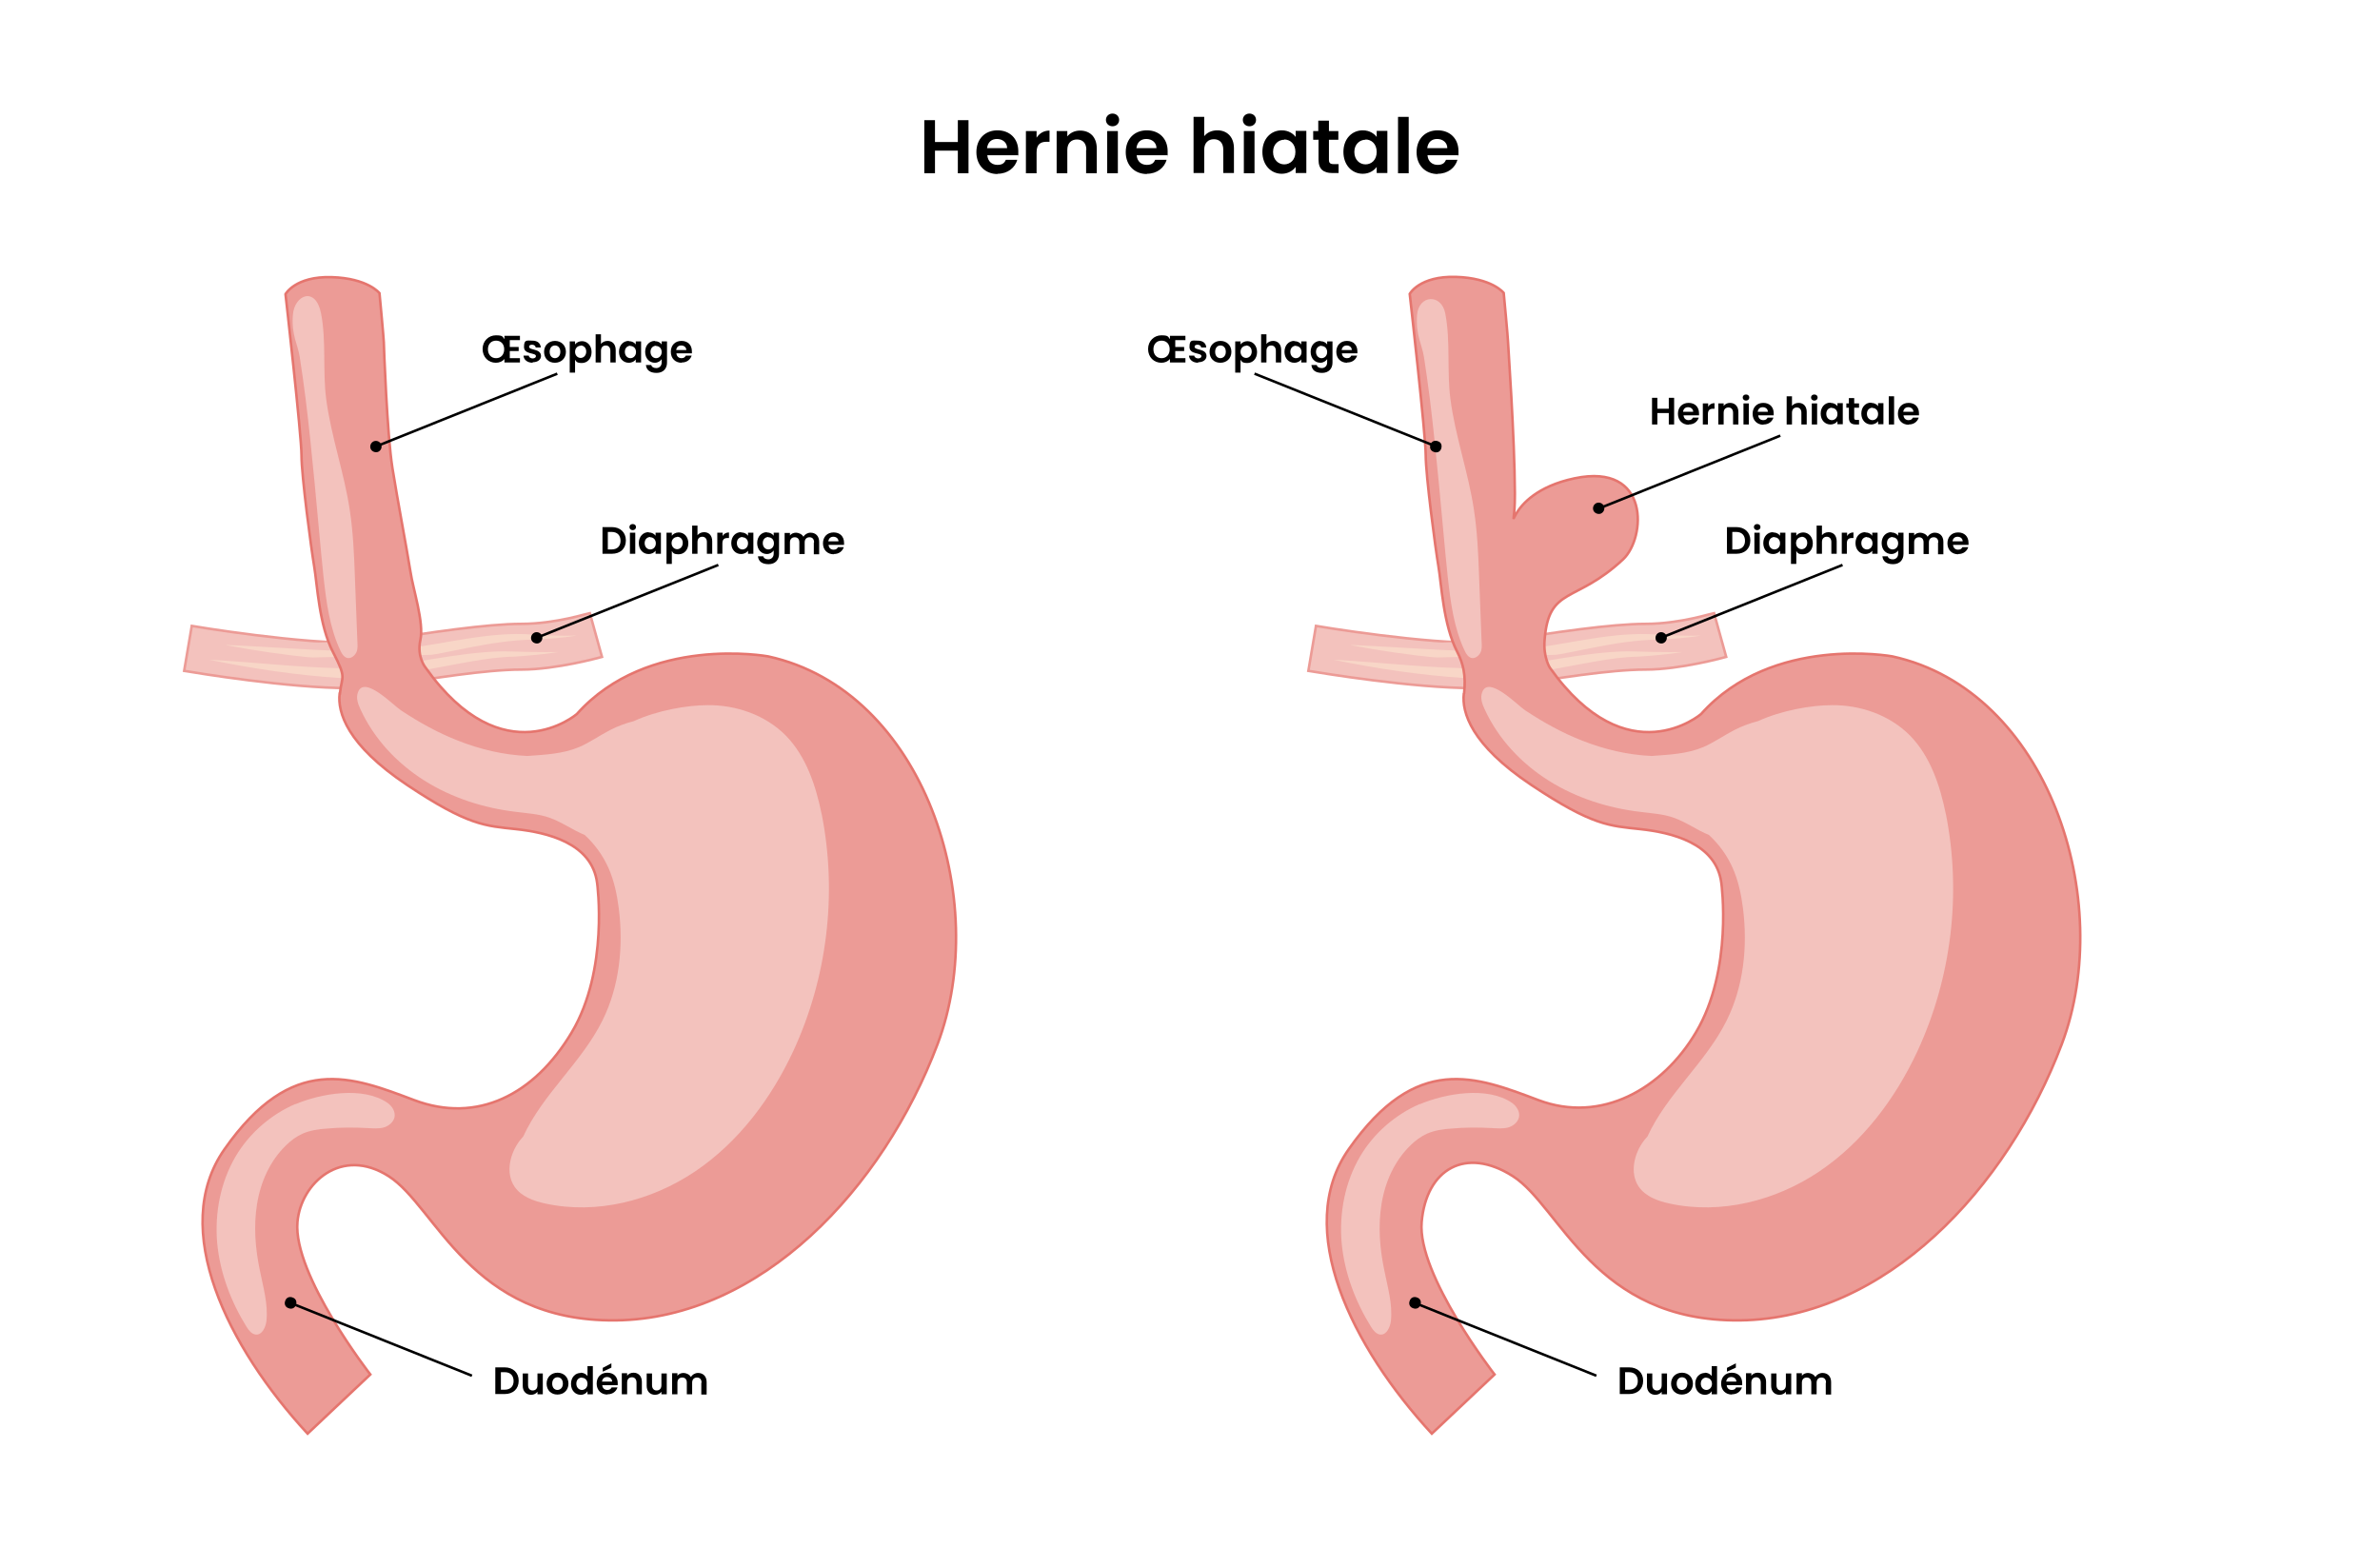 <?xml version="1.0" encoding="UTF-8"?>
<svg xmlns="http://www.w3.org/2000/svg" width="33.1cm" height="21.8cm" version="1.1" viewBox="0 0 937 616.7">
  <defs>
    <style>
      .cls-1 {
        stroke: #ec9b96;
      }

      .cls-1, .cls-2 {
        fill: #f3c2bd;
      }

      .cls-1, .cls-3, .cls-4 {
        stroke-miterlimit: 10;
      }

      .cls-2, .cls-5, .cls-6, .cls-7 {
        stroke-width: 0px;
      }

      .cls-5 {
        fill: #000;
      }

      .cls-3 {
        fill: none;
        stroke: #000;
      }

      .cls-4 {
        fill: #ec9b96;
        stroke: #e5756e;
      }

      .cls-6 {
        fill: #f8d6c7;
      }

      .cls-7 {
        fill: #fff;
      }
    </style>
  </defs>
  <g id="Calque_3" data-name="Calque 3">
    <rect class="cls-7" x="-51.8" y="-15.5" width="998" height="665"></rect>
  </g>
  <g id="Calque_7" data-name="Calque 7">
    <path class="cls-1" d="M137.8,270.7c-24.4,0-60.5-6-65.3-6.8l3-17.7c14.8,2.5,56.7,8.5,72.4,6,20.8-3.4,43.9-6.8,57.4-6.8s26.8-4.3,26.9-4.3l4.8,17.3c-.7.2-18,5-31.8,5s-35.7,3.5-54.6,6.6c-3.6.6-8.1.8-13,.8Z"></path>
    <g>
      <path class="cls-2" d="M89.2,253.7s43.5,5.3,61.7,4.3,41.1-7.7,55.8-7.5c14.7.3,20.3-.5,20.3-.5"></path>
      <path class="cls-6" d="M89.2,253.7c11.6.5,23.1,1.3,34.6,1.9,11.4.5,22.8,1.3,34.2-.3,17.1-1.9,34.3-7,51.7-5.7,5.8.3,11.5.6,17.3.4-5.7,1-11.5,1.3-17.3,1.6-17.4.3-34,5.8-51.2,7.8-11.6,1.5-23.4.5-34.9-.6-11.5-1.2-23-2.8-34.4-5h0Z"></path>
    </g>
    <g>
      <path class="cls-2" d="M82.3,259.5s45.1,6.4,61.7,5.3,43-7.5,55-7.5,20.8-.8,20.8-.8"></path>
      <path class="cls-6" d="M82.3,259.5c20.1,1.1,40.1,3.7,60.2,3.4,18.7-1.1,37-6.4,55.7-6.7,7.2.2,14.4.4,21.6.3-5.7.9-11.5,1.4-17.3,1.8-5.7.1-11.4.9-17,1.9-13.5,2.3-29.3,6-42.9,6.6-2.8,0-6,0-8.8-.1-17.3-1.1-34.5-3.7-51.5-7.2h0Z"></path>
    </g>
    <path class="cls-1" d="M580.4,270.7c-24.4,0-60.5-6-65.3-6.8l3-17.7c14.8,2.5,56.7,8.5,72.4,6,20.8-3.4,43.9-6.8,57.4-6.8s26.8-4.3,26.9-4.3l4.8,17.3c-.7.2-18,5-31.8,5s-35.7,3.5-54.6,6.6c-3.6.6-8.1.8-13,.8Z"></path>
    <g>
      <path class="cls-2" d="M531.9,253.7s43.5,5.3,61.7,4.3,41.1-7.7,55.8-7.5c14.7.3,20.3-.5,20.3-.5"></path>
      <path class="cls-6" d="M531.9,253.7c11.6.5,23.1,1.3,34.6,1.9,11.4.5,22.8,1.3,34.2-.3,17.1-1.9,34.3-7,51.7-5.7,5.8.3,11.5.6,17.3.4-5.7,1-11.5,1.3-17.3,1.6-17.4.3-34,5.8-51.2,7.8-11.6,1.5-23.4.5-34.9-.6-11.5-1.2-23-2.8-34.4-5h0Z"></path>
    </g>
    <g>
      <path class="cls-2" d="M524.9,259.5s45.1,6.4,61.7,5.3,43-7.5,55-7.5,20.8-.8,20.8-.8"></path>
      <path class="cls-6" d="M524.9,259.5c20.1,1.1,40.1,3.7,60.2,3.4,18.7-1.1,37-6.4,55.7-6.7,7.2.2,14.4.4,21.6.3-5.7.9-11.5,1.4-17.3,1.8-5.7.1-11.4.9-17,1.9-13.5,2.3-29.3,6-42.9,6.6-2.8,0-6,0-8.8-.1-17.3-1.1-34.5-3.7-51.5-7.2h0Z"></path>
    </g>
  </g>
  <g id="Calque_5" data-name="Calque 5">
    <path class="cls-4" d="M133.7,272.9c-.8,7.2,2.7,20,26.7,36s30.7,16,42.7,17.3,30,5.3,32,21.3c0,0,4.7,34-10,58.7s-37.3,36-62,26.7c-24.7-9.3-48-18.7-74.7,19.3-22,31.3,1.3,78,32.7,112l24.7-23.3s-30.5-39.2-28.7-60c1.3-15.3,17.3-30,36-18,18.7,12,32,57.3,89.3,56.7,57.3-.7,105.3-52,126.7-108.7s-5.3-139.3-66.7-152.7c0,0-47.3-8.7-75.3,22.7,0,0-28.9,24.8-59.5-18.2,0,0-3.6-4.2-2.1-11s-2.9-20-3.9-26.8c-1.7-10.5-5-27.7-7.1-40.8s-3.4-48.4-3.4-49.6-1.7-19.3-1.7-19.3c0,0-4.6-5.9-18.9-6.3s-18.1,6.7-18.1,6.7c0,0,6.3,55.5,6.3,63.5s3.8,36.6,5,43.7,1.9,23.1,7.4,33.7,3.5,9.1,2.7,16.4Z"></path>
    <path class="cls-4" d="M576.3,272.9c-.8,7.2,2.7,20,26.7,36,24,16,30.7,16,42.7,17.3s30,5.3,32,21.3c0,0,4.7,34-10,58.7-13.2,22.3-37.3,36-62,26.7-24.7-9.3-48-18.7-74.7,19.3-22,31.3,1.3,78,32.7,112l24.7-23.3s-30.5-39.2-28.7-60,17.3-30,36-18c18.7,12,32,57.3,89.3,56.7,57.3-.7,105.3-52,126.7-108.7s-5.3-139.3-66.7-152.7c0,0-47.3-8.7-75.3,22.7,0,0-28.9,24.8-59.5-18.2,0,0-2.7-4.1-2.1-11,1.7-21.3,12.1-14.1,30.9-31.7,9-8.4,10.8-38.2-19.1-31.9s-23.4,28.6-23.5,5.9-2.7-58.3-2.7-59.6-1.7-19.3-1.7-19.3c0,0-4.6-5.9-18.9-6.3s-18.1,6.7-18.1,6.7c0,0,6.3,55.5,6.3,63.5s3.8,36.6,5,43.7,1.9,23.1,7.4,33.7c2.3,4.5,3.5,9.1,2.7,16.4Z"></path>
  </g>
  <g id="Calque_6" data-name="Calque 6">
    <path class="cls-2" d="M116.3,434.4c-9.7,4.2-18.1,11.5-23.5,20.6-6,10.2-8.3,22.3-7.3,34.1,1.1,11.8,5.4,23.1,11.6,33.1.9,1.4,2,2.8,3.6,3,2.5.2,3.9-2.9,4.2-5.4.7-6.7-1.3-13.3-2.6-19.9-1.8-8.6-2.5-17.4-1.1-26.1s5.1-17,11.4-23.1c1.9-1.9,4.1-3.5,6.5-4.6,3-1.3,6.3-1.8,9.5-2,5.4-.5,10.8-.5,16.1-.2,2.1.1,4.2.3,6.2-.2s3.9-2,4.4-4c.5-2.2-.9-4.4-2.7-5.7-9.7-6.7-26.4-3.7-36.3.5Z"></path>
    <path class="cls-2" d="M323.5,320.4c-2.3-11.3-6.1-22.8-14.1-31-8-8.1-19.5-12.1-30.8-12-8,0-19.7,2-29.1,6.3-3.2.8-6.4,2-9.3,3.5-4.1,2.1-8,4.9-12.2,6.7-6.4,2.7-13.4,3-20.4,3.5-9.3-.4-18.6-2.6-27.2-6-8-3.1-15.5-7.3-22.6-12-3-2-14.5-14-16.9-7-.8,2.1,0,4.5,1,6.6,5.3,11.6,14.4,21.3,25.2,28.1,10.8,6.8,23.3,10.8,36,12.3,4.5.6,9,.8,13.2,2.3,4.9,1.7,9.2,4.9,13.9,6.8,4,3.7,7.2,8.1,9.4,13.1,2.2,5,3.3,10.3,4,15.7,1.9,15,.3,30.7-6.4,44.2-8.2,16.6-23.5,28.9-31.2,45.7,0,0,0,0,0,0-.4.5-.8.9-1.2,1.4-4.1,5.2-5.9,13-2.2,18.4,2.7,3.9,7.5,5.6,12.1,6.6,20.2,4.4,41.8-1.1,58.9-12.6,17.1-11.5,30-28.7,38.7-47.4,13.4-28.9,17.4-62,11.2-93.3Z"></path>
    <path class="cls-2" d="M127.4,227.1c1.1,9.9,2.4,20,6.7,29,.5,1.1,1.3,2.3,2.5,2.7,1.4.4,2.9-.7,3.6-2s.6-2.9.5-4.4c-.3-8.7-.7-17.3-1-26-.3-8.6-.7-17.3-2-25.8-2.2-14.8-7.4-29.1-9.3-43.9-1.4-11,.1-22.7-2-33.5s-10.5-7.4-11.1.6,1.9,11.4,2.7,16.5,1.6,10.8,2.3,16.3c1.4,11.2,2.5,22.5,3.6,33.7s2.2,24.6,3.5,36.9Z"></path>
    <path class="cls-2" d="M559,434.4c-9.7,4.2-18.1,11.5-23.5,20.6-6,10.2-8.3,22.3-7.3,34.1,1.1,11.8,5.4,23.1,11.6,33.1.9,1.4,2,2.8,3.6,3,2.5.2,3.9-2.9,4.2-5.4.7-6.7-1.3-13.3-2.6-19.9-1.8-8.6-2.5-17.4-1.1-26.1s5.1-17,11.4-23.1c1.9-1.9,4.1-3.5,6.5-4.6,3-1.3,6.3-1.8,9.5-2,5.4-.5,10.8-.5,16.1-.2,2.1.1,4.2.3,6.2-.2s3.9-2,4.4-4c.5-2.2-.9-4.4-2.7-5.7-9.7-6.7-26.4-3.7-36.3.5Z"></path>
    <path class="cls-2" d="M766.1,320.4c-2.3-11.3-6.1-22.8-14.1-31-8-8.1-19.5-12.1-30.8-12-8,0-19.7,2-29.1,6.3-3.2.8-6.4,2-9.3,3.5-4.1,2.1-8,4.9-12.2,6.7-6.4,2.7-13.4,3-20.4,3.5-9.3-.4-18.6-2.6-27.2-6-8-3.1-15.5-7.3-22.6-12-3-2-14.5-14-16.9-7-.8,2.1,0,4.5,1,6.6,5.3,11.6,14.4,21.3,25.2,28.1,10.8,6.8,23.3,10.8,36,12.3,4.5.6,9,.8,13.2,2.3,4.9,1.7,9.2,4.9,13.9,6.8,4,3.7,7.2,8.1,9.4,13.1,2.2,5,3.3,10.3,4,15.7,1.9,15,.3,30.7-6.4,44.2-8.2,16.6-23.5,28.9-31.2,45.7,0,0,0,0,0,0-.4.5-.8.9-1.2,1.4-4.1,5.2-5.9,13-2.2,18.4,2.7,3.9,7.5,5.6,12.1,6.6,20.2,4.4,41.8-1.1,58.9-12.6,17.1-11.5,30-28.7,38.7-47.4,13.4-28.9,17.4-62,11.2-93.3Z"></path>
    <path class="cls-2" d="M570,227.1c1.1,9.9,2.4,20,6.7,29,.5,1.1,1.3,2.3,2.5,2.7,1.4.4,2.9-.7,3.6-2s.6-2.9.5-4.4c-.3-8.7-.7-17.3-1-26-.3-8.6-.7-17.3-2-25.8-2.2-14.8-7.4-29.1-9.3-43.9-1.4-11,.1-22.7-2-33.5-1.5-7.9-10.5-7.4-11.1.6s1.9,11.4,2.7,16.5,1.6,10.8,2.3,16.3c1.4,11.2,2.5,22.5,3.6,33.7s2.2,24.6,3.5,36.9Z"></path>
  </g>
  <g id="layer">
    <g>
      <path class="cls-5" d="M377.1,59.1h-9v8.9h-4.2v-20.9h4.2v8.6h9v-8.6h4.2v20.9h-4.2v-8.9Z"></path>
      <path class="cls-5" d="M392.7,68.3c-4.8,0-8.3-3.4-8.3-8.6s3.4-8.6,8.3-8.6,8.2,3.3,8.2,8.2,0,1.1-.1,1.6h-12.1c.2,2.5,1.9,3.8,4,3.8s2.8-.9,3.3-2h4.5c-.9,3.1-3.7,5.5-7.8,5.5ZM388.6,58.1h7.9c0-2.2-1.8-3.6-4-3.6s-3.6,1.3-3.9,3.6Z"></path>
      <path class="cls-5" d="M408.1,68h-4.2v-16.6h4.2v2.6c1.1-1.7,2.8-2.8,5.1-2.8v4.4h-1.1c-2.5,0-4,1-4,4.2v8.3Z"></path>
      <path class="cls-5" d="M427.7,58.8c0-2.7-1.5-4.1-3.7-4.1s-3.8,1.4-3.8,4.1v9.2h-4.2v-16.6h4.2v2.1c1.1-1.4,2.9-2.3,5-2.3,3.9,0,6.6,2.5,6.6,7.1v9.7h-4.2v-9.2Z"></path>
      <path class="cls-5" d="M435.4,47c0-1.4,1.1-2.5,2.6-2.5s2.6,1.1,2.6,2.5-1.1,2.5-2.6,2.5-2.6-1.1-2.6-2.5ZM435.9,51.4h4.2v16.6h-4.2v-16.6Z"></path>
      <path class="cls-5" d="M451.5,68.3c-4.8,0-8.3-3.4-8.3-8.6s3.4-8.6,8.3-8.6,8.2,3.3,8.2,8.2,0,1.1-.1,1.6h-12.1c.2,2.5,1.9,3.8,4,3.8s2.8-.9,3.3-2h4.5c-.9,3.1-3.7,5.5-7.8,5.5ZM447.4,58.1h7.9c0-2.2-1.8-3.6-4-3.6s-3.6,1.3-3.9,3.6Z"></path>
      <path class="cls-5" d="M469.9,45.8h4.2v7.6c1.1-1.4,2.9-2.3,5.2-2.3,3.7,0,6.5,2.5,6.5,7.1v9.7h-4.2v-9.2c0-2.7-1.5-4.1-3.7-4.1s-3.8,1.4-3.8,4.1v9.2h-4.2v-22.2Z"></path>
      <path class="cls-5" d="M489.3,47c0-1.4,1.1-2.5,2.6-2.5s2.6,1.1,2.6,2.5-1.1,2.5-2.6,2.5-2.6-1.1-2.6-2.5ZM489.7,51.4h4.2v16.6h-4.2v-16.6Z"></path>
      <path class="cls-5" d="M504.6,51.1c2.7,0,4.5,1.3,5.5,2.6v-2.4h4.2v16.6h-4.2v-2.4c-1,1.4-2.9,2.7-5.5,2.7-4.2,0-7.6-3.4-7.6-8.6s3.4-8.5,7.6-8.5ZM505.6,54.8c-2.2,0-4.4,1.7-4.4,4.8s2.1,4.9,4.4,4.9,4.4-1.7,4.4-4.9-2.1-4.9-4.4-4.9Z"></path>
      <path class="cls-5" d="M519,54.8h-2v-3.4h2v-4.1h4.2v4.1h3.7v3.4h-3.7v8c0,1.1.5,1.6,1.8,1.6h2v3.5h-2.6c-3.2,0-5.3-1.4-5.3-5.2v-8Z"></path>
      <path class="cls-5" d="M536.5,51.1c2.7,0,4.5,1.3,5.5,2.6v-2.4h4.2v16.6h-4.2v-2.4c-1,1.4-2.9,2.7-5.5,2.7-4.2,0-7.6-3.4-7.6-8.6s3.4-8.5,7.6-8.5ZM537.6,54.8c-2.2,0-4.4,1.7-4.4,4.8s2.1,4.9,4.4,4.9,4.4-1.7,4.4-4.9-2.1-4.9-4.4-4.9Z"></path>
      <path class="cls-5" d="M550.4,45.8h4.2v22.2h-4.2v-22.2Z"></path>
      <path class="cls-5" d="M566,68.3c-4.8,0-8.3-3.4-8.3-8.6s3.4-8.6,8.3-8.6,8.2,3.3,8.2,8.2,0,1.1-.1,1.6h-12.1c.2,2.5,1.9,3.8,4,3.8s2.8-.9,3.3-2h4.5c-.9,3.1-3.7,5.5-7.8,5.5ZM561.9,58.1h7.9c0-2.2-1.8-3.6-4-3.6s-3.6,1.3-3.9,3.6Z"></path>
    </g>
    <g>
      <path class="cls-5" d="M204.2,543.4c0,3.2-2.2,5.2-5.5,5.2h-3.7v-10.5h3.7c3.3,0,5.5,2.1,5.5,5.2ZM198.7,546.9c2.2,0,3.5-1.3,3.5-3.4s-1.2-3.5-3.5-3.5h-1.5v6.9h1.5Z"></path>
      <path class="cls-5" d="M213.7,548.7h-2.1v-1c-.5.7-1.4,1.2-2.5,1.2-1.9,0-3.3-1.3-3.3-3.5v-4.9h2.1v4.6c0,1.3.7,2.1,1.8,2.1s1.9-.7,1.9-2.1v-4.6h2.1v8.3Z"></path>
      <path class="cls-5" d="M219.4,548.8c-2.4,0-4.2-1.7-4.2-4.3s1.9-4.3,4.3-4.3,4.3,1.7,4.3,4.3-1.9,4.3-4.3,4.3ZM219.4,547c1.1,0,2.2-.8,2.2-2.5s-1-2.5-2.1-2.5-2.1.8-2.1,2.5,1,2.5,2.1,2.5Z"></path>
      <path class="cls-5" d="M228.6,540.2c1.1,0,2.1.5,2.7,1.3v-3.9h2.1v11.1h-2.1v-1.2c-.5.8-1.4,1.4-2.7,1.4-2.1,0-3.8-1.7-3.8-4.3s1.7-4.3,3.8-4.3ZM229.1,542.1c-1.1,0-2.2.8-2.2,2.4s1.1,2.5,2.2,2.5,2.2-.9,2.2-2.4-1-2.4-2.2-2.4Z"></path>
      <path class="cls-5" d="M239.1,548.8c-2.4,0-4.2-1.7-4.2-4.3s1.7-4.3,4.2-4.3,4.1,1.6,4.1,4.1,0,.5,0,.8h-6.1c.1,1.2.9,1.9,2,1.9s1.4-.5,1.7-1h2.3c-.5,1.5-1.8,2.7-3.9,2.7ZM237.1,543.7h3.9c0-1.1-.9-1.8-2-1.8s-1.8.6-2,1.8ZM240.7,536.5v1.7l-3.4,1.6v-1.5l3.4-1.8Z"></path>
      <path class="cls-5" d="M250.6,544.1c0-1.3-.7-2.1-1.8-2.1s-1.9.7-1.9,2.1v4.6h-2.1v-8.3h2.1v1c.5-.7,1.4-1.2,2.5-1.2,1.9,0,3.3,1.3,3.3,3.6v4.9h-2.1v-4.6Z"></path>
      <path class="cls-5" d="M262.5,548.7h-2.1v-1c-.5.7-1.4,1.2-2.5,1.2-1.9,0-3.3-1.3-3.3-3.5v-4.9h2.1v4.6c0,1.3.7,2.1,1.8,2.1s1.9-.7,1.9-2.1v-4.6h2.1v8.3Z"></path>
      <path class="cls-5" d="M276.2,544.1c0-1.3-.7-2-1.8-2s-1.9.7-1.9,2v4.6h-2.1v-4.6c0-1.3-.7-2-1.8-2s-1.9.7-1.9,2v4.6h-2.1v-8.3h2.1v1c.5-.7,1.4-1.1,2.4-1.1s2.4.6,2.9,1.6c.5-.9,1.6-1.6,2.8-1.6,2,0,3.4,1.3,3.4,3.6v4.9h-2.1v-4.6Z"></path>
    </g>
    <g>
      <line class="cls-3" x1="185.8" y1="541.4" x2="114.3" y2="512.7"></line>
      <path class="cls-5" d="M115.2,510.6c-1.2-.5-2.5,0-2.9,1.3-.5,1.2,0,2.5,1.3,2.9,1.2.5,2.5,0,2.9-1.3.5-1.2,0-2.5-1.3-2.9Z"></path>
    </g>
    <g>
      <path class="cls-5" d="M200.7,133.7v2.7h3.5v1.6h-3.5v2.8h4v1.7h-6.1v-1.4c-.8,1-2,1.5-3.4,1.5-2.9,0-5.2-2.2-5.2-5.4s2.4-5.4,5.2-5.4,2.6.5,3.4,1.5v-1.3h6.1v1.7h-4ZM192.1,137.3c0,2.1,1.3,3.5,3.2,3.5s3.2-1.4,3.2-3.5-1.3-3.4-3.2-3.4-3.2,1.3-3.2,3.4Z"></path>
      <path class="cls-5" d="M209.7,142.6c-2.1,0-3.5-1.2-3.6-2.8h2.1c0,.6.7,1.1,1.5,1.1s1.3-.4,1.3-.9c0-1.5-4.7-.5-4.7-3.6s1.2-2.5,3.3-2.5,3.2,1.1,3.3,2.7h-2c0-.6-.6-1.1-1.4-1.1s-1.2.3-1.2.8c0,1.5,4.6.6,4.7,3.6,0,1.4-1.2,2.5-3.3,2.5Z"></path>
      <path class="cls-5" d="M218.4,142.6c-2.4,0-4.2-1.7-4.2-4.3s1.9-4.3,4.3-4.3,4.3,1.7,4.3,4.3-1.9,4.3-4.3,4.3ZM218.4,140.8c1.1,0,2.2-.8,2.2-2.5s-1-2.5-2.1-2.5-2.1.8-2.1,2.5,1,2.5,2.1,2.5Z"></path>
      <path class="cls-5" d="M229.1,134.1c2.1,0,3.8,1.7,3.8,4.3s-1.7,4.3-3.8,4.3-2.2-.6-2.7-1.3v5.1h-2.1v-12.3h2.1v1.2c.5-.7,1.5-1.3,2.7-1.3ZM228.6,135.9c-1.1,0-2.2.9-2.2,2.4s1.1,2.4,2.2,2.4,2.2-.9,2.2-2.5-1.1-2.4-2.2-2.4Z"></path>
      <path class="cls-5" d="M234.5,131.4h2.1v3.8c.5-.7,1.5-1.2,2.6-1.2,1.9,0,3.2,1.3,3.2,3.6v4.9h-2.1v-4.6c0-1.3-.7-2.1-1.8-2.1s-1.9.7-1.9,2.1v4.6h-2.1v-11.1Z"></path>
      <path class="cls-5" d="M247.6,134.1c1.3,0,2.2.6,2.7,1.3v-1.2h2.1v8.3h-2.1v-1.2c-.5.7-1.4,1.3-2.8,1.3-2.1,0-3.8-1.7-3.8-4.3s1.7-4.3,3.8-4.3ZM248.2,135.9c-1.1,0-2.2.8-2.2,2.4s1.1,2.5,2.2,2.5,2.2-.9,2.2-2.4-1-2.4-2.2-2.4Z"></path>
      <path class="cls-5" d="M257.8,134.1c1.3,0,2.2.6,2.7,1.3v-1.2h2.1v8.4c0,2.2-1.4,4-4.1,4s-4-1.2-4.2-3.1h2.1c.2.8,1,1.2,2,1.2s2.1-.7,2.1-2.2v-1.3c-.5.7-1.4,1.4-2.7,1.4-2.1,0-3.8-1.7-3.8-4.3s1.7-4.3,3.8-4.3ZM258.3,135.9c-1.1,0-2.2.8-2.2,2.4s1.1,2.5,2.2,2.5,2.2-.9,2.2-2.4-1-2.4-2.2-2.4Z"></path>
      <path class="cls-5" d="M268.3,142.6c-2.4,0-4.2-1.7-4.2-4.3s1.7-4.3,4.2-4.3,4.1,1.6,4.1,4.1,0,.5,0,.8h-6.1c.1,1.2.9,1.9,2,1.9s1.4-.5,1.7-1h2.3c-.5,1.5-1.8,2.7-3.9,2.7ZM266.3,137.6h3.9c0-1.1-.9-1.8-2-1.8s-1.8.6-2,1.8Z"></path>
    </g>
    <g>
      <line class="cls-3" x1="219.4" y1="146.9" x2="147.9" y2="175.6"></line>
      <path class="cls-5" d="M147.2,173.5c-1.2.5-1.7,1.8-1.3,2.9s1.8,1.7,2.9,1.3c1.2-.5,1.7-1.8,1.3-2.9-.5-1.2-1.8-1.7-2.9-1.3Z"></path>
    </g>
    <g>
      <path class="cls-5" d="M246.4,212.6c0,3.2-2.2,5.2-5.5,5.2h-3.7v-10.5h3.7c3.3,0,5.5,2.1,5.5,5.2ZM240.8,216.1c2.2,0,3.5-1.3,3.5-3.4s-1.2-3.5-3.5-3.5h-1.5v6.9h1.5Z"></path>
      <path class="cls-5" d="M247.8,207.3c0-.7.5-1.2,1.3-1.2s1.3.5,1.3,1.2-.6,1.2-1.3,1.2-1.3-.5-1.3-1.2ZM248,209.5h2.1v8.3h-2.1v-8.3Z"></path>
      <path class="cls-5" d="M255.4,209.4c1.3,0,2.2.6,2.7,1.3v-1.2h2.1v8.3h-2.1v-1.2c-.5.7-1.4,1.3-2.8,1.3-2.1,0-3.8-1.7-3.8-4.3s1.7-4.3,3.8-4.3ZM256,211.2c-1.1,0-2.2.8-2.2,2.4s1.1,2.5,2.2,2.5,2.2-.9,2.2-2.4-1-2.4-2.2-2.4Z"></path>
      <path class="cls-5" d="M267.2,209.4c2.1,0,3.8,1.7,3.8,4.3s-1.7,4.3-3.8,4.3-2.2-.6-2.7-1.3v5.1h-2.1v-12.3h2.1v1.2c.5-.7,1.5-1.3,2.7-1.3ZM266.6,211.2c-1.1,0-2.2.9-2.2,2.4s1.1,2.4,2.2,2.4,2.2-.9,2.2-2.5-1.1-2.4-2.2-2.4Z"></path>
      <path class="cls-5" d="M272.5,206.7h2.1v3.8c.5-.7,1.5-1.2,2.6-1.2,1.9,0,3.2,1.3,3.2,3.6v4.9h-2.1v-4.6c0-1.3-.7-2.1-1.8-2.1s-1.9.7-1.9,2.1v4.6h-2.1v-11.1Z"></path>
      <path class="cls-5" d="M284.5,217.8h-2.1v-8.3h2.1v1.3c.5-.9,1.4-1.4,2.5-1.4v2.2h-.6c-1.2,0-2,.5-2,2.1v4.1Z"></path>
      <path class="cls-5" d="M291.8,209.4c1.3,0,2.2.6,2.7,1.3v-1.2h2.1v8.3h-2.1v-1.2c-.5.7-1.4,1.3-2.8,1.3-2.1,0-3.8-1.7-3.8-4.3s1.7-4.3,3.8-4.3ZM292.3,211.2c-1.1,0-2.2.8-2.2,2.4s1.1,2.5,2.2,2.5,2.2-.9,2.2-2.4-1-2.4-2.2-2.4Z"></path>
      <path class="cls-5" d="M301.9,209.4c1.3,0,2.2.6,2.7,1.3v-1.2h2.1v8.4c0,2.2-1.4,4-4.1,4s-4-1.2-4.2-3.1h2.1c.2.8,1,1.2,2,1.2s2.1-.7,2.1-2.2v-1.3c-.5.7-1.4,1.4-2.7,1.4-2.1,0-3.8-1.7-3.8-4.3s1.7-4.3,3.8-4.3ZM302.5,211.2c-1.1,0-2.2.8-2.2,2.4s1.1,2.5,2.2,2.5,2.2-.9,2.2-2.4-1-2.4-2.2-2.4Z"></path>
      <path class="cls-5" d="M320.5,213.3c0-1.3-.7-2-1.8-2s-1.9.7-1.9,2v4.6h-2.1v-4.6c0-1.3-.7-2-1.8-2s-1.9.7-1.9,2v4.6h-2.1v-8.3h2.1v1c.5-.7,1.4-1.1,2.4-1.1s2.4.6,2.9,1.6c.5-.9,1.6-1.6,2.8-1.6,2,0,3.4,1.3,3.4,3.6v4.9h-2.1v-4.6Z"></path>
      <path class="cls-5" d="M328.2,218c-2.4,0-4.2-1.7-4.2-4.3s1.7-4.3,4.2-4.3,4.1,1.6,4.1,4.1,0,.5,0,.8h-6.1c.1,1.2.9,1.9,2,1.9s1.4-.5,1.7-1h2.3c-.5,1.5-1.8,2.7-3.9,2.7ZM326.2,212.9h3.9c0-1.1-.9-1.8-2-1.8s-1.8.6-2,1.8Z"></path>
    </g>
    <g>
      <line class="cls-3" x1="282.8" y1="222.2" x2="211.2" y2="250.9"></line>
      <path class="cls-5" d="M210.5,248.8c-1.2.5-1.7,1.8-1.3,2.9s1.8,1.7,2.9,1.3c1.2-.5,1.7-1.8,1.3-2.9-.5-1.2-1.8-1.7-2.9-1.3Z"></path>
    </g>
    <g>
      <path class="cls-5" d="M646.9,543.4c0,3.2-2.2,5.2-5.5,5.2h-3.7v-10.5h3.7c3.3,0,5.5,2.1,5.5,5.2ZM641.3,546.9c2.2,0,3.5-1.3,3.5-3.4s-1.2-3.5-3.5-3.5h-1.5v6.9h1.5Z"></path>
      <path class="cls-5" d="M656.3,548.7h-2.1v-1c-.5.7-1.4,1.2-2.5,1.2-1.9,0-3.3-1.3-3.3-3.5v-4.9h2.1v4.6c0,1.3.7,2.1,1.8,2.1s1.9-.7,1.9-2.1v-4.6h2.1v8.3Z"></path>
      <path class="cls-5" d="M662.1,548.8c-2.4,0-4.2-1.7-4.2-4.3s1.9-4.3,4.3-4.3,4.3,1.7,4.3,4.3-1.9,4.3-4.3,4.3ZM662.1,547c1.1,0,2.2-.8,2.2-2.5s-1-2.5-2.1-2.5-2.1.8-2.1,2.5,1,2.5,2.1,2.5Z"></path>
      <path class="cls-5" d="M671.2,540.2c1.1,0,2.1.5,2.7,1.3v-3.9h2.1v11.1h-2.1v-1.2c-.5.8-1.4,1.4-2.7,1.4-2.1,0-3.8-1.7-3.8-4.3s1.7-4.3,3.8-4.3ZM671.8,542.1c-1.1,0-2.2.8-2.2,2.4s1.1,2.5,2.2,2.5,2.2-.9,2.2-2.4-1-2.4-2.2-2.4Z"></path>
      <path class="cls-5" d="M681.8,548.8c-2.4,0-4.2-1.7-4.2-4.3s1.7-4.3,4.2-4.3,4.1,1.6,4.1,4.1,0,.5,0,.8h-6.1c.1,1.2.9,1.9,2,1.9s1.4-.5,1.7-1h2.3c-.5,1.5-1.8,2.7-3.9,2.7ZM679.7,543.7h3.9c0-1.1-.9-1.8-2-1.8s-1.8.6-2,1.8ZM683.4,536.5v1.7l-3.5,1.6v-1.5l3.5-1.8Z"></path>
      <path class="cls-5" d="M693.2,544.1c0-1.3-.7-2.1-1.8-2.1s-1.9.7-1.9,2.1v4.6h-2.1v-8.3h2.1v1c.5-.7,1.4-1.2,2.5-1.2,1.9,0,3.3,1.3,3.3,3.6v4.9h-2.1v-4.6Z"></path>
      <path class="cls-5" d="M705.2,548.7h-2.1v-1c-.5.7-1.4,1.2-2.5,1.2-1.9,0-3.3-1.3-3.3-3.5v-4.9h2.1v4.6c0,1.3.7,2.1,1.8,2.1s1.9-.7,1.9-2.1v-4.6h2.1v8.3Z"></path>
      <path class="cls-5" d="M718.9,544.1c0-1.3-.7-2-1.8-2s-1.9.7-1.9,2v4.6h-2.1v-4.6c0-1.3-.7-2-1.8-2s-1.9.7-1.9,2v4.6h-2.1v-8.3h2.1v1c.5-.7,1.4-1.1,2.4-1.1s2.4.6,2.9,1.6c.5-.9,1.6-1.6,2.8-1.6,2,0,3.4,1.3,3.4,3.6v4.9h-2.1v-4.6Z"></path>
    </g>
    <g>
      <line class="cls-3" x1="628.5" y1="541.4" x2="556.9" y2="512.7"></line>
      <path class="cls-5" d="M557.9,510.6c-1.2-.5-2.5,0-2.9,1.3-.5,1.2,0,2.5,1.3,2.9,1.2.5,2.5,0,2.9-1.3.5-1.2,0-2.5-1.3-2.9Z"></path>
    </g>
    <g>
      <path class="cls-5" d="M462.7,133.7v2.7h3.5v1.6h-3.5v2.8h4v1.7h-6.1v-1.4c-.8,1-2,1.5-3.4,1.5-2.9,0-5.2-2.2-5.2-5.4s2.4-5.4,5.2-5.4,2.6.5,3.4,1.5v-1.3h6.1v1.7h-4ZM454.1,137.3c0,2.1,1.3,3.5,3.2,3.5s3.2-1.4,3.2-3.5-1.3-3.4-3.2-3.4-3.2,1.3-3.2,3.4Z"></path>
      <path class="cls-5" d="M471.7,142.6c-2.1,0-3.5-1.2-3.6-2.8h2.1c0,.6.7,1.1,1.5,1.1s1.3-.4,1.3-.9c0-1.5-4.7-.5-4.7-3.6s1.2-2.5,3.3-2.5,3.2,1.1,3.3,2.7h-2c0-.6-.6-1.1-1.4-1.1s-1.2.3-1.2.8c0,1.5,4.6.6,4.7,3.6,0,1.4-1.2,2.5-3.3,2.5Z"></path>
      <path class="cls-5" d="M480.4,142.6c-2.4,0-4.2-1.7-4.2-4.3s1.9-4.3,4.3-4.3,4.3,1.7,4.3,4.3-1.9,4.3-4.3,4.3ZM480.4,140.8c1.1,0,2.2-.8,2.2-2.5s-1-2.5-2.1-2.5-2.1.8-2.1,2.5,1,2.5,2.1,2.5Z"></path>
      <path class="cls-5" d="M491.1,134.1c2.1,0,3.8,1.7,3.8,4.3s-1.7,4.3-3.8,4.3-2.2-.6-2.7-1.3v5.1h-2.1v-12.3h2.1v1.2c.5-.7,1.5-1.3,2.7-1.3ZM490.6,135.9c-1.1,0-2.2.9-2.2,2.4s1.1,2.4,2.2,2.4,2.2-.9,2.2-2.5-1.1-2.4-2.2-2.4Z"></path>
      <path class="cls-5" d="M496.5,131.4h2.1v3.8c.5-.7,1.5-1.2,2.6-1.2,1.9,0,3.2,1.3,3.2,3.6v4.9h-2.1v-4.6c0-1.3-.7-2.1-1.8-2.1s-1.9.7-1.9,2.1v4.6h-2.1v-11.1Z"></path>
      <path class="cls-5" d="M509.6,134.1c1.3,0,2.2.6,2.7,1.3v-1.2h2.1v8.3h-2.1v-1.2c-.5.7-1.4,1.3-2.8,1.3-2.1,0-3.8-1.7-3.8-4.3s1.7-4.3,3.8-4.3ZM510.2,135.9c-1.1,0-2.2.8-2.2,2.4s1.1,2.5,2.2,2.5,2.2-.9,2.2-2.4-1-2.4-2.2-2.4Z"></path>
      <path class="cls-5" d="M519.8,134.1c1.3,0,2.2.6,2.7,1.3v-1.2h2.1v8.4c0,2.2-1.4,4-4.1,4s-4-1.2-4.2-3.1h2.1c.2.8,1,1.2,2,1.2s2.1-.7,2.1-2.2v-1.3c-.5.7-1.4,1.4-2.7,1.4-2.1,0-3.8-1.7-3.8-4.3s1.7-4.3,3.8-4.3ZM520.3,135.9c-1.1,0-2.2.8-2.2,2.4s1.1,2.5,2.2,2.5,2.2-.9,2.2-2.4-1-2.4-2.2-2.4Z"></path>
      <path class="cls-5" d="M530.3,142.6c-2.4,0-4.2-1.7-4.2-4.3s1.7-4.3,4.2-4.3,4.1,1.6,4.1,4.1,0,.5,0,.8h-6.1c.1,1.2.9,1.9,2,1.9s1.4-.5,1.7-1h2.3c-.5,1.5-1.8,2.7-3.9,2.7ZM528.3,137.6h3.9c0-1.1-.9-1.8-2-1.8s-1.8.6-2,1.8Z"></path>
    </g>
    <g>
      <line class="cls-3" x1="493.9" y1="146.9" x2="565.5" y2="175.6"></line>
      <path class="cls-5" d="M564.5,177.7c1.2.5,2.5,0,2.9-1.3s0-2.5-1.3-2.9c-1.2-.5-2.5,0-2.9,1.3-.5,1.2,0,2.5,1.3,2.9Z"></path>
    </g>
    <g>
      <path class="cls-5" d="M689.1,212.6c0,3.2-2.2,5.2-5.5,5.2h-3.7v-10.5h3.7c3.3,0,5.5,2.1,5.5,5.2ZM683.5,216.1c2.2,0,3.5-1.3,3.5-3.4s-1.2-3.5-3.5-3.5h-1.5v6.9h1.5Z"></path>
      <path class="cls-5" d="M690.5,207.3c0-.7.5-1.2,1.3-1.2s1.3.5,1.3,1.2-.6,1.2-1.3,1.2-1.3-.5-1.3-1.2ZM690.7,209.5h2.1v8.3h-2.1v-8.3Z"></path>
      <path class="cls-5" d="M698.1,209.4c1.3,0,2.2.6,2.7,1.3v-1.2h2.1v8.3h-2.1v-1.2c-.5.7-1.4,1.3-2.8,1.3-2.1,0-3.8-1.7-3.8-4.3s1.7-4.3,3.8-4.3ZM698.6,211.2c-1.1,0-2.2.8-2.2,2.4s1.1,2.5,2.2,2.5,2.2-.9,2.2-2.4-1-2.4-2.2-2.4Z"></path>
      <path class="cls-5" d="M709.9,209.4c2.1,0,3.8,1.7,3.8,4.3s-1.7,4.3-3.8,4.3-2.2-.6-2.7-1.3v5.1h-2.1v-12.3h2.1v1.2c.5-.7,1.5-1.3,2.7-1.3ZM709.3,211.2c-1.1,0-2.2.9-2.2,2.4s1.1,2.4,2.2,2.4,2.2-.9,2.2-2.5-1.1-2.4-2.2-2.4Z"></path>
      <path class="cls-5" d="M715.2,206.7h2.1v3.8c.5-.7,1.5-1.2,2.6-1.2,1.9,0,3.2,1.3,3.2,3.6v4.9h-2.1v-4.6c0-1.3-.7-2.1-1.8-2.1s-1.9.7-1.9,2.1v4.6h-2.1v-11.1Z"></path>
      <path class="cls-5" d="M727.2,217.8h-2.1v-8.3h2.1v1.3c.5-.9,1.4-1.4,2.5-1.4v2.2h-.6c-1.2,0-2,.5-2,2.1v4.1Z"></path>
      <path class="cls-5" d="M734.4,209.4c1.3,0,2.2.6,2.7,1.3v-1.2h2.1v8.3h-2.1v-1.2c-.5.7-1.4,1.3-2.8,1.3-2.1,0-3.8-1.7-3.8-4.3s1.7-4.3,3.8-4.3ZM735,211.2c-1.1,0-2.2.8-2.2,2.4s1.1,2.5,2.2,2.5,2.2-.9,2.2-2.4-1-2.4-2.2-2.4Z"></path>
      <path class="cls-5" d="M744.6,209.4c1.3,0,2.2.6,2.7,1.3v-1.2h2.1v8.4c0,2.2-1.4,4-4.1,4s-4-1.2-4.2-3.1h2.1c.2.8,1,1.2,2,1.2s2.1-.7,2.1-2.2v-1.3c-.5.7-1.4,1.4-2.7,1.4-2.1,0-3.8-1.7-3.8-4.3s1.7-4.3,3.8-4.3ZM745.1,211.2c-1.1,0-2.2.8-2.2,2.4s1.1,2.5,2.2,2.5,2.2-.9,2.2-2.4-1-2.4-2.2-2.4Z"></path>
      <path class="cls-5" d="M763.1,213.3c0-1.3-.7-2-1.8-2s-1.9.7-1.9,2v4.6h-2.1v-4.6c0-1.3-.7-2-1.8-2s-1.9.7-1.9,2v4.6h-2.1v-8.3h2.1v1c.5-.7,1.4-1.1,2.4-1.1s2.4.6,2.9,1.6c.5-.9,1.6-1.6,2.8-1.6,2,0,3.4,1.3,3.4,3.6v4.9h-2.1v-4.6Z"></path>
      <path class="cls-5" d="M770.9,218c-2.4,0-4.2-1.7-4.2-4.3s1.7-4.3,4.2-4.3,4.1,1.6,4.1,4.1,0,.5,0,.8h-6.1c.1,1.2.9,1.9,2,1.9s1.4-.5,1.7-1h2.3c-.5,1.5-1.8,2.7-3.9,2.7ZM768.8,212.9h3.9c0-1.1-.9-1.8-2-1.8s-1.8.6-2,1.8Z"></path>
    </g>
    <g>
      <line class="cls-3" x1="725.4" y1="222.2" x2="653.9" y2="250.9"></line>
      <path class="cls-5" d="M653.2,248.8c-1.2.5-1.7,1.8-1.3,2.9s1.8,1.7,2.9,1.3c1.2-.5,1.7-1.8,1.3-2.9-.5-1.2-1.8-1.7-2.9-1.3Z"></path>
    </g>
    <g>
      <path class="cls-5" d="M657,162.4h-4.5v4.5h-2.1v-10.5h2.1v4.3h4.5v-4.3h2.1v10.5h-2.1v-4.5Z"></path>
      <path class="cls-5" d="M664.8,167c-2.4,0-4.2-1.7-4.2-4.3s1.7-4.3,4.2-4.3,4.1,1.6,4.1,4.1,0,.5,0,.8h-6.1c.1,1.2.9,1.9,2,1.9s1.4-.5,1.7-1h2.3c-.5,1.5-1.8,2.7-3.9,2.7ZM662.7,161.9h3.9c0-1.1-.9-1.8-2-1.8s-1.8.6-2,1.8Z"></path>
      <path class="cls-5" d="M672.5,166.9h-2.1v-8.3h2.1v1.3c.5-.9,1.4-1.4,2.5-1.4v2.2h-.6c-1.2,0-2,.5-2,2.1v4.1Z"></path>
      <path class="cls-5" d="M682.3,162.3c0-1.3-.7-2.1-1.8-2.1s-1.9.7-1.9,2.1v4.6h-2.1v-8.3h2.1v1c.5-.7,1.4-1.2,2.5-1.2,1.9,0,3.3,1.3,3.3,3.6v4.9h-2.1v-4.6Z"></path>
      <path class="cls-5" d="M686.1,156.3c0-.7.5-1.2,1.3-1.2s1.3.5,1.3,1.2-.6,1.2-1.3,1.2-1.3-.5-1.3-1.2ZM686.4,158.6h2.1v8.3h-2.1v-8.3Z"></path>
      <path class="cls-5" d="M694.2,167c-2.4,0-4.2-1.7-4.2-4.3s1.7-4.3,4.2-4.3,4.1,1.6,4.1,4.1,0,.5,0,.8h-6.1c.1,1.2.9,1.9,2,1.9s1.4-.5,1.7-1h2.3c-.5,1.5-1.8,2.7-3.9,2.7ZM692.1,161.9h3.9c0-1.1-.9-1.8-2-1.8s-1.8.6-2,1.8Z"></path>
      <path class="cls-5" d="M703.4,155.8h2.1v3.8c.5-.7,1.5-1.2,2.6-1.2,1.9,0,3.2,1.3,3.2,3.6v4.9h-2.1v-4.6c0-1.3-.7-2.1-1.8-2.1s-1.9.7-1.9,2.1v4.6h-2.1v-11.1Z"></path>
      <path class="cls-5" d="M713,156.3c0-.7.5-1.2,1.3-1.2s1.3.5,1.3,1.2-.6,1.2-1.3,1.2-1.3-.5-1.3-1.2ZM713.3,158.6h2.1v8.3h-2.1v-8.3Z"></path>
      <path class="cls-5" d="M720.7,158.4c1.3,0,2.2.6,2.7,1.3v-1.2h2.1v8.3h-2.1v-1.2c-.5.7-1.4,1.3-2.8,1.3-2.1,0-3.8-1.7-3.8-4.3s1.7-4.3,3.8-4.3ZM721.2,160.3c-1.1,0-2.2.8-2.2,2.4s1.1,2.5,2.2,2.5,2.2-.9,2.2-2.4-1-2.4-2.2-2.4Z"></path>
      <path class="cls-5" d="M727.9,160.3h-1v-1.7h1v-2.1h2.1v2.1h1.9v1.7h-1.9v4c0,.6.2.8.9.8h1v1.8h-1.3c-1.6,0-2.7-.7-2.7-2.6v-4Z"></path>
      <path class="cls-5" d="M736.7,158.4c1.3,0,2.2.6,2.7,1.3v-1.2h2.1v8.3h-2.1v-1.2c-.5.7-1.4,1.3-2.8,1.3-2.1,0-3.8-1.7-3.8-4.3s1.7-4.3,3.8-4.3ZM737.2,160.3c-1.1,0-2.2.8-2.2,2.4s1.1,2.5,2.2,2.5,2.2-.9,2.2-2.4-1-2.4-2.2-2.4Z"></path>
      <path class="cls-5" d="M743.6,155.8h2.1v11.1h-2.1v-11.1Z"></path>
      <path class="cls-5" d="M751.4,167c-2.4,0-4.2-1.7-4.2-4.3s1.7-4.3,4.2-4.3,4.1,1.6,4.1,4.1,0,.5,0,.8h-6.1c.1,1.2.9,1.9,2,1.9s1.4-.5,1.7-1h2.3c-.5,1.5-1.8,2.7-3.9,2.7ZM749.4,161.9h3.9c0-1.1-.9-1.8-2-1.8s-1.8.6-2,1.8Z"></path>
    </g>
    <g>
      <line class="cls-3" x1="700.9" y1="171.3" x2="629.4" y2="200"></line>
      <path class="cls-5" d="M628.6,197.8c-1.2.5-1.7,1.8-1.3,2.9s1.8,1.7,2.9,1.3c1.2-.5,1.7-1.8,1.3-2.9-.5-1.2-1.8-1.7-2.9-1.3Z"></path>
    </g>
  </g>
</svg>
